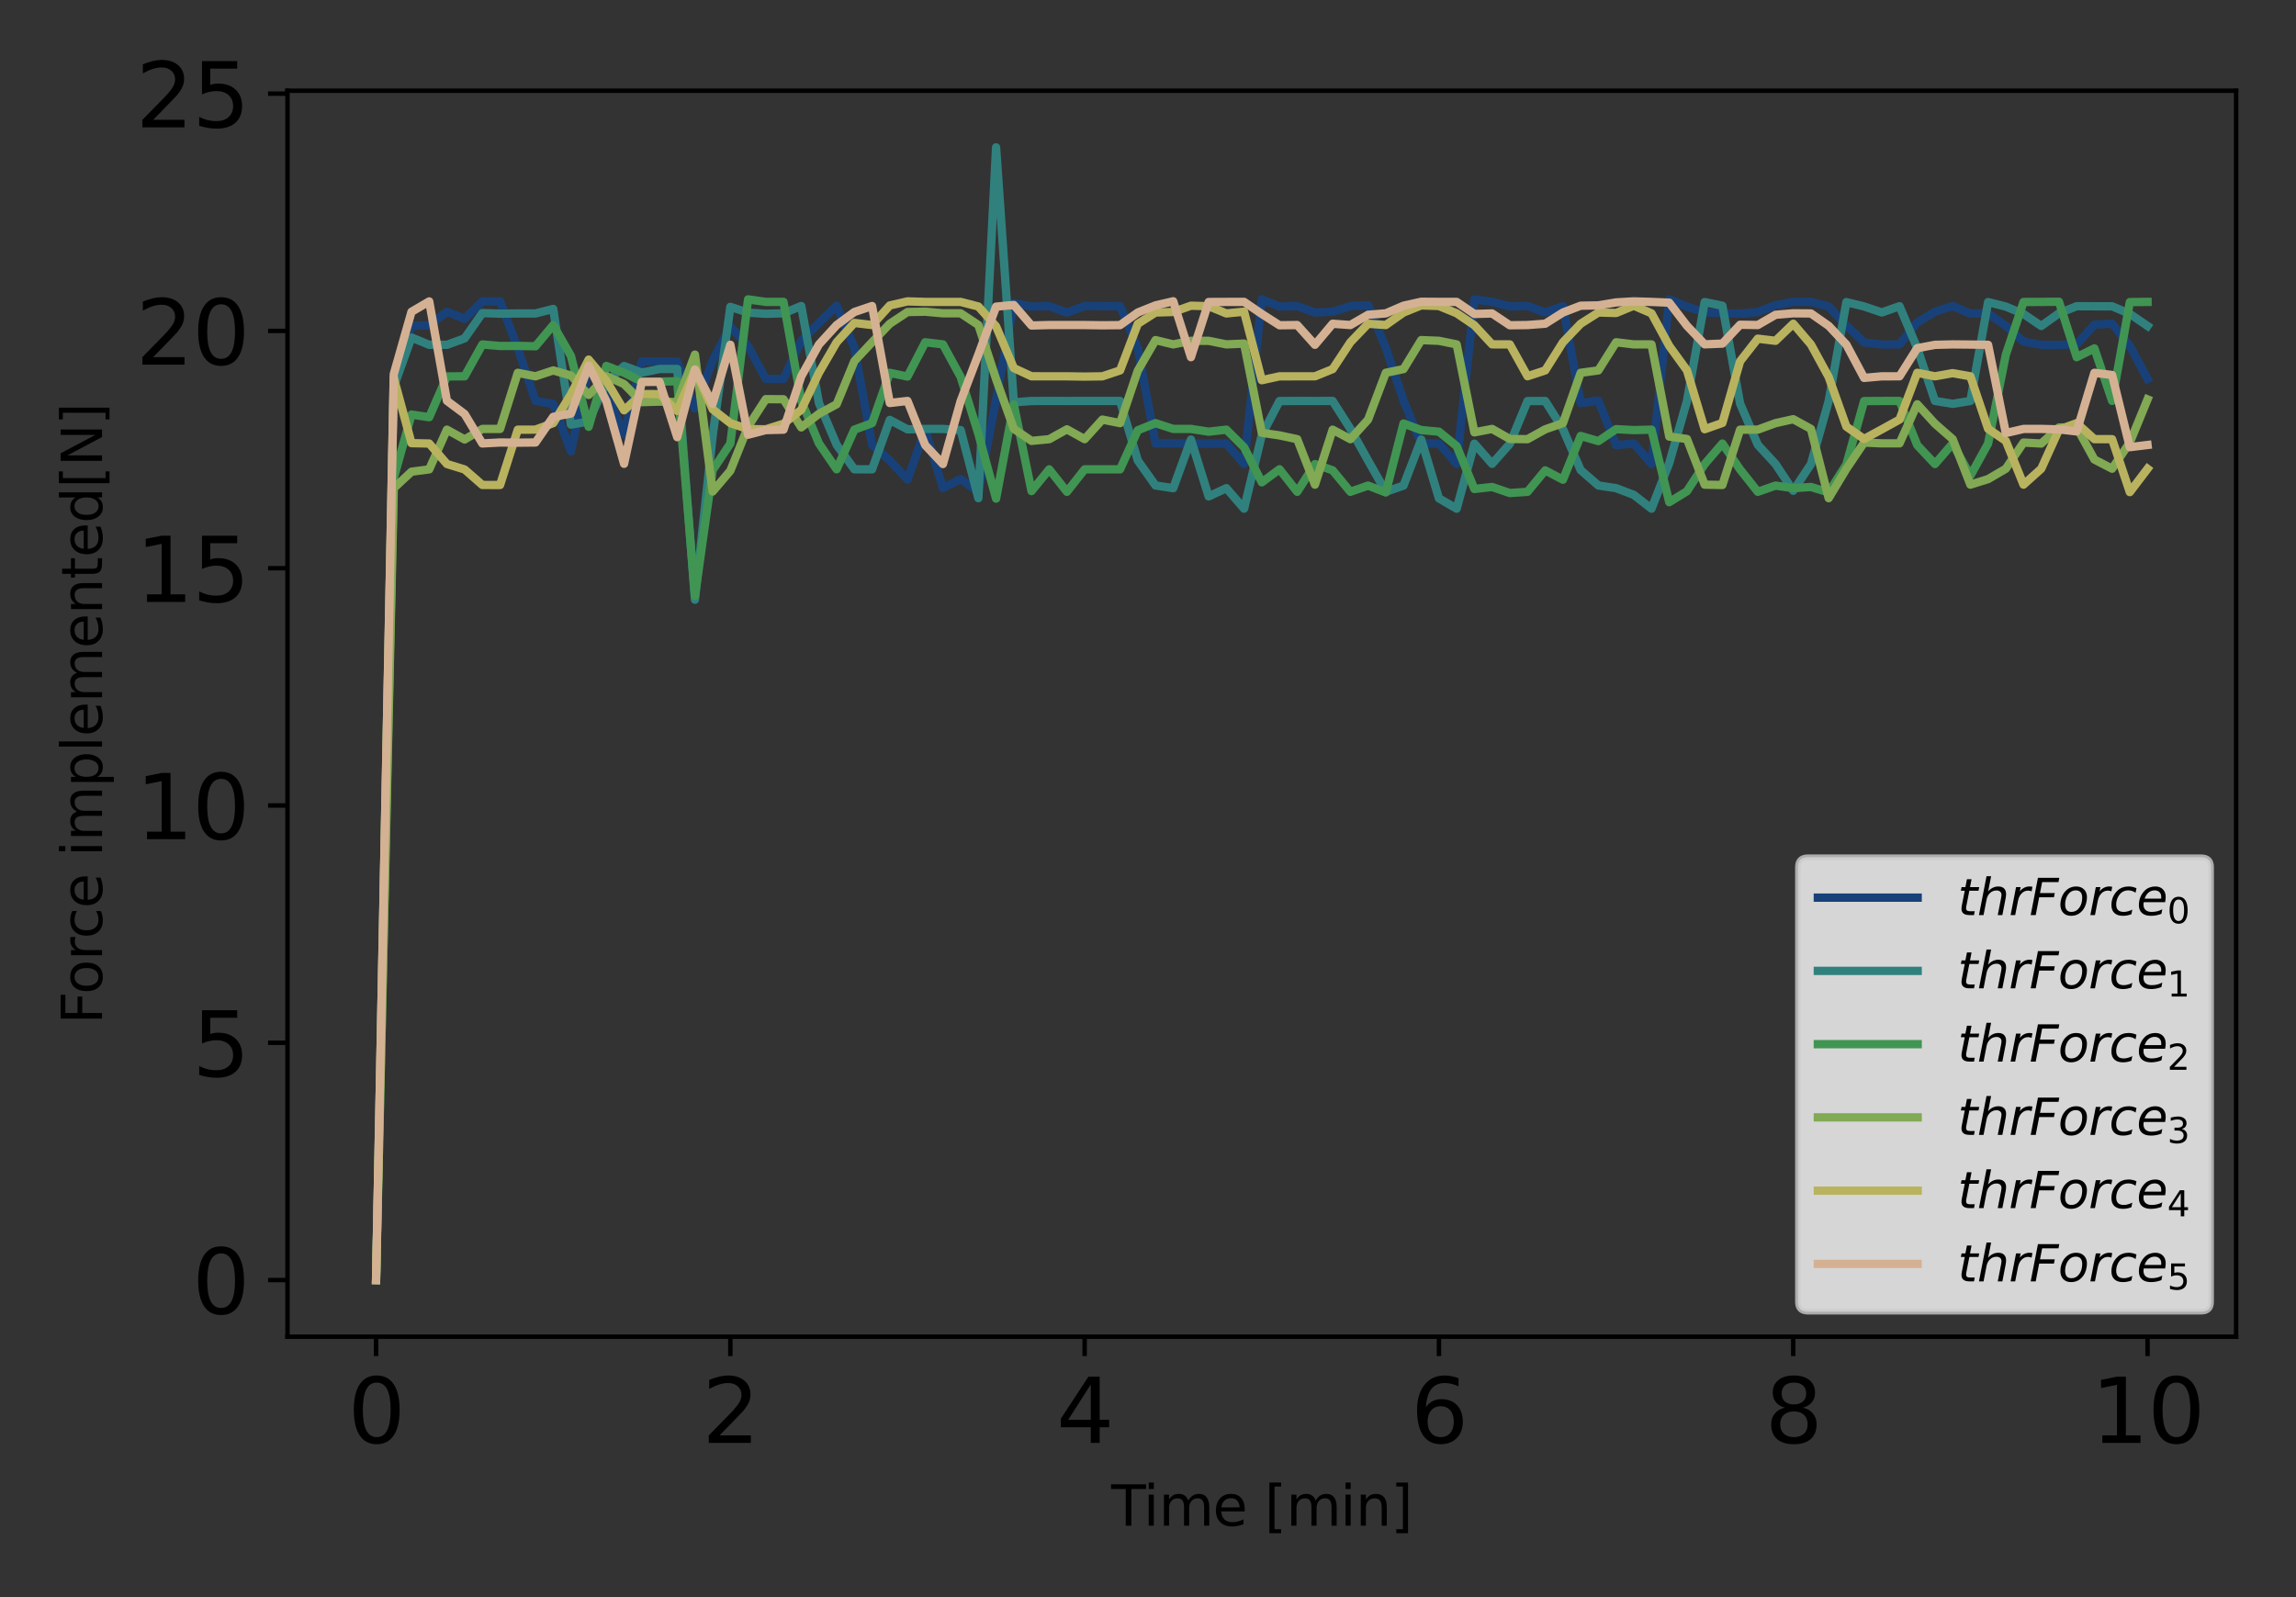 <?xml version="1.0" encoding="utf-8" standalone="no"?>
<!DOCTYPE svg PUBLIC "-//W3C//DTD SVG 1.1//EN"
  "http://www.w3.org/Graphics/SVG/1.1/DTD/svg11.dtd">
<svg xmlns:xlink="http://www.w3.org/1999/xlink" width="414pt" height="288pt" viewBox="0 0 414 288" xmlns="http://www.w3.org/2000/svg" version="1.1">
 <rect x="0" y="0" width="414" height="288" fill="#333333" stroke="none"/>
 <defs>
  <style type="text/css">*{stroke-linejoin: round; stroke-linecap: butt}</style>
 </defs>
 <g id="figure_1">
  <g id="patch_1">
   <path d="M 0 288 
L 414 288 
L 414 0 
L 0 0 
L 0 288 
z
" style="fill: none"/>
  </g>
  <g id="axes_1">
   <g id="patch_2">
    <path d="M 51.838 241.037 
L 403.2 241.037 
L 403.2 16.363 
L 51.838 16.363 
L 51.838 241.037 
z
" style="fill: none"/>
   </g>
   <g id="matplotlib.axis_1">
    <g id="xtick_1">
     <g id="line2d_1">
      <defs>
       <path id="me8e6883316" d="M 0 0 
L 0 3.5 
" style="stroke: #000000; stroke-width: 0.8"/>
      </defs>
      <g>
       <use xlink:href="#me8e6883316" x="67.809" y="241.037" style="stroke: #000000; stroke-width: 0.8"/>
      </g>
     </g>
     <g id="text_1">
      <!-- 0 -->
      <g transform="translate(62.719 260.194) scale(0.16 -0.16)">
       <defs>
        <path id="DejaVuSans-30" d="M 2034 4250 
Q 1547 4250 1301 3770 
Q 1056 3291 1056 2328 
Q 1056 1369 1301 889 
Q 1547 409 2034 409 
Q 2525 409 2770 889 
Q 3016 1369 3016 2328 
Q 3016 3291 2770 3770 
Q 2525 4250 2034 4250 
z
M 2034 4750 
Q 2819 4750 3233 4129 
Q 3647 3509 3647 2328 
Q 3647 1150 3233 529 
Q 2819 -91 2034 -91 
Q 1250 -91 836 529 
Q 422 1150 422 2328 
Q 422 3509 836 4129 
Q 1250 4750 2034 4750 
z
" transform="scale(0.016)"/>
       </defs>
       <use xlink:href="#DejaVuSans-30"/>
      </g>
     </g>
    </g>
    <g id="xtick_2">
     <g id="line2d_2">
      <g>
       <use xlink:href="#me8e6883316" x="131.693" y="241.037" style="stroke: #000000; stroke-width: 0.8"/>
      </g>
     </g>
     <g id="text_2">
      <!-- 2 -->
      <g transform="translate(126.603 260.194) scale(0.16 -0.16)">
       <defs>
        <path id="DejaVuSans-32" d="M 1228 531 
L 3431 531 
L 3431 0 
L 469 0 
L 469 531 
Q 828 903 1448 1529 
Q 2069 2156 2228 2338 
Q 2531 2678 2651 2914 
Q 2772 3150 2772 3378 
Q 2772 3750 2511 3984 
Q 2250 4219 1831 4219 
Q 1534 4219 1204 4116 
Q 875 4013 500 3803 
L 500 4441 
Q 881 4594 1212 4672 
Q 1544 4750 1819 4750 
Q 2544 4750 2975 4387 
Q 3406 4025 3406 3419 
Q 3406 3131 3298 2873 
Q 3191 2616 2906 2266 
Q 2828 2175 2409 1742 
Q 1991 1309 1228 531 
z
" transform="scale(0.016)"/>
       </defs>
       <use xlink:href="#DejaVuSans-32"/>
      </g>
     </g>
    </g>
    <g id="xtick_3">
     <g id="line2d_3">
      <g>
       <use xlink:href="#me8e6883316" x="195.577" y="241.037" style="stroke: #000000; stroke-width: 0.8"/>
      </g>
     </g>
     <g id="text_3">
      <!-- 4 -->
      <g transform="translate(190.487 260.194) scale(0.16 -0.16)">
       <defs>
        <path id="DejaVuSans-34" d="M 2419 4116 
L 825 1625 
L 2419 1625 
L 2419 4116 
z
M 2253 4666 
L 3047 4666 
L 3047 1625 
L 3713 1625 
L 3713 1100 
L 3047 1100 
L 3047 0 
L 2419 0 
L 2419 1100 
L 313 1100 
L 313 1709 
L 2253 4666 
z
" transform="scale(0.016)"/>
       </defs>
       <use xlink:href="#DejaVuSans-34"/>
      </g>
     </g>
    </g>
    <g id="xtick_4">
     <g id="line2d_4">
      <g>
       <use xlink:href="#me8e6883316" x="259.461" y="241.037" style="stroke: #000000; stroke-width: 0.8"/>
      </g>
     </g>
     <g id="text_4">
      <!-- 6 -->
      <g transform="translate(254.371 260.194) scale(0.16 -0.16)">
       <defs>
        <path id="DejaVuSans-36" d="M 2113 2584 
Q 1688 2584 1439 2293 
Q 1191 2003 1191 1497 
Q 1191 994 1439 701 
Q 1688 409 2113 409 
Q 2538 409 2786 701 
Q 3034 994 3034 1497 
Q 3034 2003 2786 2293 
Q 2538 2584 2113 2584 
z
M 3366 4563 
L 3366 3988 
Q 3128 4100 2886 4159 
Q 2644 4219 2406 4219 
Q 1781 4219 1451 3797 
Q 1122 3375 1075 2522 
Q 1259 2794 1537 2939 
Q 1816 3084 2150 3084 
Q 2853 3084 3261 2657 
Q 3669 2231 3669 1497 
Q 3669 778 3244 343 
Q 2819 -91 2113 -91 
Q 1303 -91 875 529 
Q 447 1150 447 2328 
Q 447 3434 972 4092 
Q 1497 4750 2381 4750 
Q 2619 4750 2861 4703 
Q 3103 4656 3366 4563 
z
" transform="scale(0.016)"/>
       </defs>
       <use xlink:href="#DejaVuSans-36"/>
      </g>
     </g>
    </g>
    <g id="xtick_5">
     <g id="line2d_5">
      <g>
       <use xlink:href="#me8e6883316" x="323.345" y="241.037" style="stroke: #000000; stroke-width: 0.8"/>
      </g>
     </g>
     <g id="text_5">
      <!-- 8 -->
      <g transform="translate(318.255 260.194) scale(0.16 -0.16)">
       <defs>
        <path id="DejaVuSans-38" d="M 2034 2216 
Q 1584 2216 1326 1975 
Q 1069 1734 1069 1313 
Q 1069 891 1326 650 
Q 1584 409 2034 409 
Q 2484 409 2743 651 
Q 3003 894 3003 1313 
Q 3003 1734 2745 1975 
Q 2488 2216 2034 2216 
z
M 1403 2484 
Q 997 2584 770 2862 
Q 544 3141 544 3541 
Q 544 4100 942 4425 
Q 1341 4750 2034 4750 
Q 2731 4750 3128 4425 
Q 3525 4100 3525 3541 
Q 3525 3141 3298 2862 
Q 3072 2584 2669 2484 
Q 3125 2378 3379 2068 
Q 3634 1759 3634 1313 
Q 3634 634 3220 271 
Q 2806 -91 2034 -91 
Q 1263 -91 848 271 
Q 434 634 434 1313 
Q 434 1759 690 2068 
Q 947 2378 1403 2484 
z
M 1172 3481 
Q 1172 3119 1398 2916 
Q 1625 2713 2034 2713 
Q 2441 2713 2670 2916 
Q 2900 3119 2900 3481 
Q 2900 3844 2670 4047 
Q 2441 4250 2034 4250 
Q 1625 4250 1398 4047 
Q 1172 3844 1172 3481 
z
" transform="scale(0.016)"/>
       </defs>
       <use xlink:href="#DejaVuSans-38"/>
      </g>
     </g>
    </g>
    <g id="xtick_6">
     <g id="line2d_6">
      <g>
       <use xlink:href="#me8e6883316" x="387.229" y="241.037" style="stroke: #000000; stroke-width: 0.8"/>
      </g>
     </g>
     <g id="text_6">
      <!-- 10 -->
      <g transform="translate(377.049 260.194) scale(0.16 -0.16)">
       <defs>
        <path id="DejaVuSans-31" d="M 794 531 
L 1825 531 
L 1825 4091 
L 703 3866 
L 703 4441 
L 1819 4666 
L 2450 4666 
L 2450 531 
L 3481 531 
L 3481 0 
L 794 0 
L 794 531 
z
" transform="scale(0.016)"/>
       </defs>
       <use xlink:href="#DejaVuSans-31"/>
       <use xlink:href="#DejaVuSans-30" x="63.623"/>
      </g>
     </g>
    </g>
    <g id="text_7">
     <!-- Time [min] -->
     <g transform="translate(200.367 275.12) scale(0.1 -0.1)">
      <defs>
       <path id="DejaVuSans-54" d="M -19 4666 
L 3928 4666 
L 3928 4134 
L 2272 4134 
L 2272 0 
L 1638 0 
L 1638 4134 
L -19 4134 
L -19 4666 
z
" transform="scale(0.016)"/>
       <path id="DejaVuSans-69" d="M 603 3500 
L 1178 3500 
L 1178 0 
L 603 0 
L 603 3500 
z
M 603 4863 
L 1178 4863 
L 1178 4134 
L 603 4134 
L 603 4863 
z
" transform="scale(0.016)"/>
       <path id="DejaVuSans-6d" d="M 3328 2828 
Q 3544 3216 3844 3400 
Q 4144 3584 4550 3584 
Q 5097 3584 5394 3201 
Q 5691 2819 5691 2113 
L 5691 0 
L 5113 0 
L 5113 2094 
Q 5113 2597 4934 2840 
Q 4756 3084 4391 3084 
Q 3944 3084 3684 2787 
Q 3425 2491 3425 1978 
L 3425 0 
L 2847 0 
L 2847 2094 
Q 2847 2600 2669 2842 
Q 2491 3084 2119 3084 
Q 1678 3084 1418 2786 
Q 1159 2488 1159 1978 
L 1159 0 
L 581 0 
L 581 3500 
L 1159 3500 
L 1159 2956 
Q 1356 3278 1631 3431 
Q 1906 3584 2284 3584 
Q 2666 3584 2933 3390 
Q 3200 3197 3328 2828 
z
" transform="scale(0.016)"/>
       <path id="DejaVuSans-65" d="M 3597 1894 
L 3597 1613 
L 953 1613 
Q 991 1019 1311 708 
Q 1631 397 2203 397 
Q 2534 397 2845 478 
Q 3156 559 3463 722 
L 3463 178 
Q 3153 47 2828 -22 
Q 2503 -91 2169 -91 
Q 1331 -91 842 396 
Q 353 884 353 1716 
Q 353 2575 817 3079 
Q 1281 3584 2069 3584 
Q 2775 3584 3186 3129 
Q 3597 2675 3597 1894 
z
M 3022 2063 
Q 3016 2534 2758 2815 
Q 2500 3097 2075 3097 
Q 1594 3097 1305 2825 
Q 1016 2553 972 2059 
L 3022 2063 
z
" transform="scale(0.016)"/>
       <path id="DejaVuSans-20" transform="scale(0.016)"/>
       <path id="DejaVuSans-5b" d="M 550 4863 
L 1875 4863 
L 1875 4416 
L 1125 4416 
L 1125 -397 
L 1875 -397 
L 1875 -844 
L 550 -844 
L 550 4863 
z
" transform="scale(0.016)"/>
       <path id="DejaVuSans-6e" d="M 3513 2113 
L 3513 0 
L 2938 0 
L 2938 2094 
Q 2938 2591 2744 2837 
Q 2550 3084 2163 3084 
Q 1697 3084 1428 2787 
Q 1159 2491 1159 1978 
L 1159 0 
L 581 0 
L 581 3500 
L 1159 3500 
L 1159 2956 
Q 1366 3272 1645 3428 
Q 1925 3584 2291 3584 
Q 2894 3584 3203 3211 
Q 3513 2838 3513 2113 
z
" transform="scale(0.016)"/>
       <path id="DejaVuSans-5d" d="M 1947 4863 
L 1947 -844 
L 622 -844 
L 622 -397 
L 1369 -397 
L 1369 4416 
L 622 4416 
L 622 4863 
L 1947 4863 
z
" transform="scale(0.016)"/>
      </defs>
      <use xlink:href="#DejaVuSans-54"/>
      <use xlink:href="#DejaVuSans-69" x="57.959"/>
      <use xlink:href="#DejaVuSans-6d" x="85.742"/>
      <use xlink:href="#DejaVuSans-65" x="183.154"/>
      <use xlink:href="#DejaVuSans-20" x="244.678"/>
      <use xlink:href="#DejaVuSans-5b" x="276.465"/>
      <use xlink:href="#DejaVuSans-6d" x="315.479"/>
      <use xlink:href="#DejaVuSans-69" x="412.891"/>
      <use xlink:href="#DejaVuSans-6e" x="440.674"/>
      <use xlink:href="#DejaVuSans-5d" x="504.053"/>
     </g>
    </g>
   </g>
   <g id="matplotlib.axis_2">
    <g id="ytick_1">
     <g id="line2d_7">
      <defs>
       <path id="me44d7fcf98" d="M 0 0 
L -3.5 0 
" style="stroke: #000000; stroke-width: 0.8"/>
      </defs>
      <g>
       <use xlink:href="#me44d7fcf98" x="51.838" y="230.824" style="stroke: #000000; stroke-width: 0.8"/>
      </g>
     </g>
     <g id="text_8">
      <!-- 0 -->
      <g transform="translate(34.658 236.903) scale(0.16 -0.16)">
       <use xlink:href="#DejaVuSans-30"/>
      </g>
     </g>
    </g>
    <g id="ytick_2">
     <g id="line2d_8">
      <g>
       <use xlink:href="#me44d7fcf98" x="51.838" y="188.037" style="stroke: #000000; stroke-width: 0.8"/>
      </g>
     </g>
     <g id="text_9">
      <!-- 5 -->
      <g transform="translate(34.658 194.115) scale(0.16 -0.16)">
       <defs>
        <path id="DejaVuSans-35" d="M 691 4666 
L 3169 4666 
L 3169 4134 
L 1269 4134 
L 1269 2991 
Q 1406 3038 1543 3061 
Q 1681 3084 1819 3084 
Q 2600 3084 3056 2656 
Q 3513 2228 3513 1497 
Q 3513 744 3044 326 
Q 2575 -91 1722 -91 
Q 1428 -91 1123 -41 
Q 819 9 494 109 
L 494 744 
Q 775 591 1075 516 
Q 1375 441 1709 441 
Q 2250 441 2565 725 
Q 2881 1009 2881 1497 
Q 2881 1984 2565 2268 
Q 2250 2553 1709 2553 
Q 1456 2553 1204 2497 
Q 953 2441 691 2322 
L 691 4666 
z
" transform="scale(0.016)"/>
       </defs>
       <use xlink:href="#DejaVuSans-35"/>
      </g>
     </g>
    </g>
    <g id="ytick_3">
     <g id="line2d_9">
      <g>
       <use xlink:href="#me44d7fcf98" x="51.838" y="145.249" style="stroke: #000000; stroke-width: 0.8"/>
      </g>
     </g>
     <g id="text_10">
      <!-- 10 -->
      <g transform="translate(24.478 151.328) scale(0.16 -0.16)">
       <use xlink:href="#DejaVuSans-31"/>
       <use xlink:href="#DejaVuSans-30" x="63.623"/>
      </g>
     </g>
    </g>
    <g id="ytick_4">
     <g id="line2d_10">
      <g>
       <use xlink:href="#me44d7fcf98" x="51.838" y="102.461" style="stroke: #000000; stroke-width: 0.8"/>
      </g>
     </g>
     <g id="text_11">
      <!-- 15 -->
      <g transform="translate(24.478 108.54) scale(0.16 -0.16)">
       <use xlink:href="#DejaVuSans-31"/>
       <use xlink:href="#DejaVuSans-35" x="63.623"/>
      </g>
     </g>
    </g>
    <g id="ytick_5">
     <g id="line2d_11">
      <g>
       <use xlink:href="#me44d7fcf98" x="51.838" y="59.673" style="stroke: #000000; stroke-width: 0.8"/>
      </g>
     </g>
     <g id="text_12">
      <!-- 20 -->
      <g transform="translate(24.478 65.752) scale(0.16 -0.16)">
       <use xlink:href="#DejaVuSans-32"/>
       <use xlink:href="#DejaVuSans-30" x="63.623"/>
      </g>
     </g>
    </g>
    <g id="ytick_6">
     <g id="line2d_12">
      <g>
       <use xlink:href="#me44d7fcf98" x="51.838" y="16.886" style="stroke: #000000; stroke-width: 0.8"/>
      </g>
     </g>
     <g id="text_13">
      <!-- 25 -->
      <g transform="translate(24.478 22.964) scale(0.16 -0.16)">
       <use xlink:href="#DejaVuSans-32"/>
       <use xlink:href="#DejaVuSans-35" x="63.623"/>
      </g>
     </g>
    </g>
    <g id="text_14">
     <!-- Force implemented[N] -->
     <g transform="translate(18.398 184.68) rotate(-90) scale(0.1 -0.1)">
      <defs>
       <path id="DejaVuSans-46" d="M 628 4666 
L 3309 4666 
L 3309 4134 
L 1259 4134 
L 1259 2759 
L 3109 2759 
L 3109 2228 
L 1259 2228 
L 1259 0 
L 628 0 
L 628 4666 
z
" transform="scale(0.016)"/>
       <path id="DejaVuSans-6f" d="M 1959 3097 
Q 1497 3097 1228 2736 
Q 959 2375 959 1747 
Q 959 1119 1226 758 
Q 1494 397 1959 397 
Q 2419 397 2687 759 
Q 2956 1122 2956 1747 
Q 2956 2369 2687 2733 
Q 2419 3097 1959 3097 
z
M 1959 3584 
Q 2709 3584 3137 3096 
Q 3566 2609 3566 1747 
Q 3566 888 3137 398 
Q 2709 -91 1959 -91 
Q 1206 -91 779 398 
Q 353 888 353 1747 
Q 353 2609 779 3096 
Q 1206 3584 1959 3584 
z
" transform="scale(0.016)"/>
       <path id="DejaVuSans-72" d="M 2631 2963 
Q 2534 3019 2420 3045 
Q 2306 3072 2169 3072 
Q 1681 3072 1420 2755 
Q 1159 2438 1159 1844 
L 1159 0 
L 581 0 
L 581 3500 
L 1159 3500 
L 1159 2956 
Q 1341 3275 1631 3429 
Q 1922 3584 2338 3584 
Q 2397 3584 2469 3576 
Q 2541 3569 2628 3553 
L 2631 2963 
z
" transform="scale(0.016)"/>
       <path id="DejaVuSans-63" d="M 3122 3366 
L 3122 2828 
Q 2878 2963 2633 3030 
Q 2388 3097 2138 3097 
Q 1578 3097 1268 2742 
Q 959 2388 959 1747 
Q 959 1106 1268 751 
Q 1578 397 2138 397 
Q 2388 397 2633 464 
Q 2878 531 3122 666 
L 3122 134 
Q 2881 22 2623 -34 
Q 2366 -91 2075 -91 
Q 1284 -91 818 406 
Q 353 903 353 1747 
Q 353 2603 823 3093 
Q 1294 3584 2113 3584 
Q 2378 3584 2631 3529 
Q 2884 3475 3122 3366 
z
" transform="scale(0.016)"/>
       <path id="DejaVuSans-70" d="M 1159 525 
L 1159 -1331 
L 581 -1331 
L 581 3500 
L 1159 3500 
L 1159 2969 
Q 1341 3281 1617 3432 
Q 1894 3584 2278 3584 
Q 2916 3584 3314 3078 
Q 3713 2572 3713 1747 
Q 3713 922 3314 415 
Q 2916 -91 2278 -91 
Q 1894 -91 1617 61 
Q 1341 213 1159 525 
z
M 3116 1747 
Q 3116 2381 2855 2742 
Q 2594 3103 2138 3103 
Q 1681 3103 1420 2742 
Q 1159 2381 1159 1747 
Q 1159 1113 1420 752 
Q 1681 391 2138 391 
Q 2594 391 2855 752 
Q 3116 1113 3116 1747 
z
" transform="scale(0.016)"/>
       <path id="DejaVuSans-6c" d="M 603 4863 
L 1178 4863 
L 1178 0 
L 603 0 
L 603 4863 
z
" transform="scale(0.016)"/>
       <path id="DejaVuSans-74" d="M 1172 4494 
L 1172 3500 
L 2356 3500 
L 2356 3053 
L 1172 3053 
L 1172 1153 
Q 1172 725 1289 603 
Q 1406 481 1766 481 
L 2356 481 
L 2356 0 
L 1766 0 
Q 1100 0 847 248 
Q 594 497 594 1153 
L 594 3053 
L 172 3053 
L 172 3500 
L 594 3500 
L 594 4494 
L 1172 4494 
z
" transform="scale(0.016)"/>
       <path id="DejaVuSans-64" d="M 2906 2969 
L 2906 4863 
L 3481 4863 
L 3481 0 
L 2906 0 
L 2906 525 
Q 2725 213 2448 61 
Q 2172 -91 1784 -91 
Q 1150 -91 751 415 
Q 353 922 353 1747 
Q 353 2572 751 3078 
Q 1150 3584 1784 3584 
Q 2172 3584 2448 3432 
Q 2725 3281 2906 2969 
z
M 947 1747 
Q 947 1113 1208 752 
Q 1469 391 1925 391 
Q 2381 391 2643 752 
Q 2906 1113 2906 1747 
Q 2906 2381 2643 2742 
Q 2381 3103 1925 3103 
Q 1469 3103 1208 2742 
Q 947 2381 947 1747 
z
" transform="scale(0.016)"/>
       <path id="DejaVuSans-4e" d="M 628 4666 
L 1478 4666 
L 3547 763 
L 3547 4666 
L 4159 4666 
L 4159 0 
L 3309 0 
L 1241 3903 
L 1241 0 
L 628 0 
L 628 4666 
z
" transform="scale(0.016)"/>
      </defs>
      <use xlink:href="#DejaVuSans-46"/>
      <use xlink:href="#DejaVuSans-6f" x="53.895"/>
      <use xlink:href="#DejaVuSans-72" x="115.076"/>
      <use xlink:href="#DejaVuSans-63" x="153.939"/>
      <use xlink:href="#DejaVuSans-65" x="208.92"/>
      <use xlink:href="#DejaVuSans-20" x="270.443"/>
      <use xlink:href="#DejaVuSans-69" x="302.23"/>
      <use xlink:href="#DejaVuSans-6d" x="330.014"/>
      <use xlink:href="#DejaVuSans-70" x="427.426"/>
      <use xlink:href="#DejaVuSans-6c" x="490.902"/>
      <use xlink:href="#DejaVuSans-65" x="518.686"/>
      <use xlink:href="#DejaVuSans-6d" x="580.209"/>
      <use xlink:href="#DejaVuSans-65" x="677.621"/>
      <use xlink:href="#DejaVuSans-6e" x="739.145"/>
      <use xlink:href="#DejaVuSans-74" x="802.523"/>
      <use xlink:href="#DejaVuSans-65" x="841.732"/>
      <use xlink:href="#DejaVuSans-64" x="903.256"/>
      <use xlink:href="#DejaVuSans-5b" x="966.732"/>
      <use xlink:href="#DejaVuSans-4e" x="1005.746"/>
      <use xlink:href="#DejaVuSans-5d" x="1080.551"/>
     </g>
    </g>
   </g>
   <g id="line2d_13">
    <path d="M 67.809 230.824 
L 71.003 69.437 
L 74.198 58.725 
L 77.392 58.66 
L 80.586 56.211 
L 83.78 57.483 
L 86.974 54.353 
L 90.169 54.345 
L 93.363 62.799 
L 96.557 72.291 
L 99.751 72.828 
L 102.945 81.39 
L 106.14 66.515 
L 109.334 70.807 
L 112.528 78.329 
L 115.722 65.158 
L 118.916 65.188 
L 122.111 65.188 
L 125.305 73.665 
L 128.499 65.031 
L 131.693 58.874 
L 134.887 62.431 
L 138.081 68.318 
L 141.276 68.333 
L 144.47 61.474 
L 147.664 58.229 
L 150.858 55.13 
L 154.052 62.714 
L 157.247 80.201 
L 160.441 83.057 
L 163.635 86.477 
L 166.829 77.48 
L 170.023 88.016 
L 173.218 86.397 
L 176.412 88.687 
L 179.606 72.032 
L 182.8 54.631 
L 185.994 55.285 
L 189.189 55.212 
L 192.383 56.361 
L 195.577 55.182 
L 198.771 55.229 
L 201.965 55.211 
L 205.16 62.782 
L 208.354 79.948 
L 211.548 79.946 
L 214.742 79.978 
L 217.936 79.978 
L 221.131 79.978 
L 224.325 83.675 
L 227.519 53.987 
L 230.713 55.283 
L 233.907 55.212 
L 237.102 56.344 
L 240.296 56.205 
L 243.49 55.214 
L 246.684 55.036 
L 249.878 62.694 
L 253.073 72.238 
L 256.267 79.959 
L 259.461 79.978 
L 262.655 83.672 
L 265.849 53.987 
L 269.044 54.431 
L 272.238 55.263 
L 275.432 55.179 
L 278.626 56.344 
L 281.82 55.214 
L 285.015 72.67 
L 288.209 72.25 
L 291.403 80.264 
L 294.597 79.979 
L 297.791 83.672 
L 300.986 53.987 
L 304.18 55.283 
L 307.374 56.312 
L 310.568 56.495 
L 313.762 56.55 
L 316.957 56.259 
L 320.151 55.038 
L 323.345 54.434 
L 326.539 54.433 
L 329.733 55.274 
L 332.928 58.697 
L 336.122 61.738 
L 339.316 62.131 
L 342.51 62.103 
L 345.704 58.143 
L 348.899 56.21 
L 352.093 55.182 
L 355.287 56.549 
L 358.481 56.513 
L 361.675 58.771 
L 364.87 61.604 
L 368.064 62.179 
L 371.258 62.181 
L 374.452 62.103 
L 377.646 58.534 
L 380.841 58.367 
L 384.035 62.364 
L 387.229 68.318 
" clip-path="url(#pb577a9c914)" style="fill: none; stroke: #184179; stroke-width: 1.5; stroke-linecap: square"/>
   </g>
   <g id="line2d_14">
    <path d="M 67.809 230.824 
L 71.003 69.731 
L 74.198 60.863 
L 77.392 62.177 
L 80.586 62.181 
L 83.78 61.008 
L 86.974 56.454 
L 90.169 56.562 
L 93.363 56.524 
L 96.557 56.524 
L 99.751 55.709 
L 102.945 76.565 
L 106.14 76.024 
L 109.334 68.973 
L 112.528 65.999 
L 115.722 67.197 
L 118.916 66.537 
L 122.111 66.535 
L 125.305 108.141 
L 128.499 78.607 
L 131.693 55.334 
L 134.887 56.378 
L 138.081 56.584 
L 141.276 56.496 
L 144.47 55.182 
L 147.664 72.67 
L 150.858 80.213 
L 154.052 84.623 
L 157.247 84.634 
L 160.441 75.72 
L 163.635 77.422 
L 166.829 77.347 
L 170.023 77.347 
L 173.218 77.556 
L 176.412 89.833 
L 179.606 26.575 
L 182.8 72.555 
L 185.994 72.309 
L 189.189 72.302 
L 192.383 72.308 
L 195.577 72.302 
L 198.771 72.302 
L 201.965 72.302 
L 205.16 83.037 
L 208.354 87.54 
L 211.548 88.028 
L 214.742 79.261 
L 217.936 89.516 
L 221.131 88.033 
L 224.325 91.724 
L 227.519 78.433 
L 230.713 72.316 
L 233.907 72.302 
L 237.102 72.308 
L 240.296 72.302 
L 243.49 77.324 
L 246.684 83.049 
L 249.878 88.679 
L 253.073 87.565 
L 256.267 79.26 
L 259.461 89.871 
L 262.655 91.728 
L 265.849 80.004 
L 269.044 83.64 
L 272.238 80.035 
L 275.432 72.321 
L 278.626 72.308 
L 281.82 77.377 
L 285.015 84.769 
L 288.209 87.544 
L 291.403 88.028 
L 294.597 89.236 
L 297.791 91.727 
L 300.986 83.508 
L 304.18 72.328 
L 307.374 54.47 
L 310.568 55.13 
L 313.762 72.776 
L 316.957 80.213 
L 320.151 83.673 
L 323.345 88.503 
L 326.539 83.686 
L 329.733 72.329 
L 332.928 54.477 
L 336.122 55.263 
L 339.316 56.344 
L 342.51 55.214 
L 345.704 62.782 
L 348.899 72.291 
L 352.093 72.819 
L 355.287 72.303 
L 358.481 54.47 
L 361.675 55.284 
L 364.87 56.616 
L 368.064 58.782 
L 371.258 56.501 
L 374.452 55.215 
L 377.646 55.229 
L 380.841 55.229 
L 384.035 56.598 
L 387.229 58.782 
" clip-path="url(#pb577a9c914)" style="fill: none; stroke: #30817e; stroke-width: 1.5; stroke-linecap: square"/>
   </g>
   <g id="line2d_15">
    <path d="M 67.809 230.824 
L 71.003 86.201 
L 74.198 74.756 
L 77.392 75.232 
L 80.586 67.876 
L 83.78 67.858 
L 86.974 62.117 
L 90.169 62.391 
L 93.363 62.374 
L 96.557 62.439 
L 99.751 58.622 
L 102.945 64.176 
L 106.14 76.965 
L 109.334 65.988 
L 112.528 67.229 
L 115.722 68.806 
L 118.916 68.81 
L 122.111 68.757 
L 125.305 107.472 
L 128.499 84.782 
L 131.693 79.985 
L 134.887 53.982 
L 138.081 54.442 
L 141.276 54.433 
L 144.47 72.271 
L 147.664 79.959 
L 150.858 84.622 
L 154.052 77.476 
L 157.247 76.303 
L 160.441 67.226 
L 163.635 67.905 
L 166.829 61.721 
L 170.023 62.102 
L 173.218 67.971 
L 176.412 78.235 
L 179.606 89.914 
L 182.8 72.92 
L 185.994 88.554 
L 189.189 84.636 
L 192.383 88.683 
L 195.577 84.636 
L 198.771 84.634 
L 201.965 84.634 
L 205.16 77.588 
L 208.354 76.304 
L 211.548 77.344 
L 214.742 77.347 
L 217.936 77.841 
L 221.131 77.478 
L 224.325 80.66 
L 227.519 86.979 
L 230.713 84.62 
L 233.907 88.683 
L 237.102 83.686 
L 240.296 84.811 
L 243.49 88.683 
L 246.684 87.565 
L 249.878 88.803 
L 253.073 76.375 
L 256.267 77.554 
L 259.461 77.842 
L 262.655 80.445 
L 265.849 88.172 
L 269.044 87.814 
L 272.238 88.906 
L 275.432 88.686 
L 278.626 84.821 
L 281.82 86.501 
L 285.015 78.613 
L 288.209 79.54 
L 291.403 77.386 
L 294.597 77.557 
L 297.791 77.478 
L 300.986 90.555 
L 304.18 88.585 
L 307.374 83.688 
L 310.568 79.982 
L 313.762 84.654 
L 316.957 88.683 
L 320.151 87.565 
L 323.345 88.028 
L 326.539 87.814 
L 329.733 88.794 
L 332.928 83.742 
L 336.122 72.325 
L 339.316 72.306 
L 342.51 72.302 
L 345.704 80.271 
L 348.899 83.673 
L 352.093 79.982 
L 355.287 85.779 
L 358.481 79.987 
L 361.675 63.96 
L 364.87 54.456 
L 368.064 54.439 
L 371.258 54.413 
L 374.452 64.407 
L 377.646 62.824 
L 380.841 72.291 
L 384.035 54.47 
L 387.229 54.439 
" clip-path="url(#pb577a9c914)" style="fill: none; stroke: #419552; stroke-width: 1.5; stroke-linecap: square"/>
   </g>
   <g id="line2d_16">
    <path d="M 67.809 230.824 
L 71.003 88.032 
L 74.198 85.061 
L 77.392 84.635 
L 80.586 77.476 
L 83.78 79.248 
L 86.974 77.351 
L 90.169 77.347 
L 93.363 67.228 
L 96.557 67.857 
L 99.751 66.796 
L 102.945 67.715 
L 106.14 71.215 
L 109.334 67.836 
L 112.528 69.256 
L 115.722 72.514 
L 118.916 72.42 
L 122.111 72.507 
L 125.305 63.942 
L 128.499 88.634 
L 131.693 84.886 
L 134.887 76.917 
L 138.081 71.976 
L 141.276 71.996 
L 144.47 77.07 
L 147.664 74.621 
L 150.858 72.895 
L 154.052 65.12 
L 157.247 61.714 
L 160.441 58.38 
L 163.635 56.267 
L 166.829 56.205 
L 170.023 56.495 
L 173.218 56.495 
L 176.412 58.607 
L 179.606 68.359 
L 182.8 77.324 
L 185.994 79.503 
L 189.189 79.196 
L 192.383 77.419 
L 195.577 79.191 
L 198.771 75.663 
L 201.965 76.299 
L 205.16 66.835 
L 208.354 61.327 
L 211.548 62.101 
L 214.742 61.459 
L 217.936 61.457 
L 221.131 62.102 
L 224.325 61.959 
L 227.519 78.041 
L 230.713 78.514 
L 233.907 79.194 
L 237.102 87.394 
L 240.296 77.483 
L 243.49 79.191 
L 246.684 75.663 
L 249.878 67.224 
L 253.073 66.557 
L 256.267 61.326 
L 259.461 61.457 
L 262.655 62.102 
L 265.849 77.962 
L 269.044 77.348 
L 272.238 79.157 
L 275.432 79.195 
L 278.626 77.419 
L 281.82 76.303 
L 285.015 67.226 
L 288.209 66.794 
L 291.403 61.718 
L 294.597 62.102 
L 297.791 62.103 
L 300.986 78.725 
L 304.18 79.16 
L 307.374 87.394 
L 310.568 87.457 
L 313.762 77.483 
L 316.957 77.471 
L 320.151 76.303 
L 323.345 75.592 
L 326.539 77.342 
L 329.733 89.833 
L 332.928 84.534 
L 336.122 79.804 
L 339.316 79.946 
L 342.51 79.946 
L 345.704 72.896 
L 348.899 76.397 
L 352.093 79.189 
L 355.287 87.394 
L 358.481 86.395 
L 361.675 84.526 
L 364.87 79.804 
L 368.064 79.978 
L 371.258 77.09 
L 374.452 77.051 
L 377.646 82.863 
L 380.841 84.517 
L 384.035 79.804 
L 387.229 72.017 
" clip-path="url(#pb577a9c914)" style="fill: none; stroke: #82a954; stroke-width: 1.5; stroke-linecap: square"/>
   </g>
   <g id="line2d_17">
    <path d="M 67.809 230.824 
L 71.003 68.16 
L 74.198 79.91 
L 77.392 79.978 
L 80.586 83.672 
L 83.78 84.656 
L 86.974 87.451 
L 90.169 87.458 
L 93.363 77.483 
L 96.557 77.471 
L 99.751 76.303 
L 102.945 71.113 
L 106.14 64.844 
L 109.334 68.674 
L 112.528 73.988 
L 115.722 71.061 
L 118.916 71.072 
L 122.111 74.104 
L 125.305 66.744 
L 128.499 73.803 
L 131.693 76.302 
L 134.887 77.377 
L 138.081 77.414 
L 141.276 76.408 
L 144.47 73.905 
L 147.664 67.22 
L 150.858 61.719 
L 154.052 58.23 
L 157.247 58.612 
L 160.441 55.078 
L 163.635 54.347 
L 166.829 54.443 
L 170.023 54.443 
L 173.218 54.443 
L 176.412 55.27 
L 179.606 58.846 
L 182.8 66.373 
L 185.994 67.855 
L 189.189 67.858 
L 192.383 67.858 
L 195.577 67.906 
L 198.771 67.858 
L 201.965 66.796 
L 205.16 58.392 
L 208.354 56.354 
L 211.548 56.258 
L 214.742 55.126 
L 217.936 55.211 
L 221.131 56.521 
L 224.325 56.206 
L 227.519 68.561 
L 230.713 67.86 
L 233.907 67.858 
L 237.102 67.858 
L 240.296 66.559 
L 243.49 61.718 
L 246.684 58.38 
L 249.878 58.612 
L 253.073 56.355 
L 256.267 55.073 
L 259.461 55.179 
L 262.655 56.492 
L 265.849 58.654 
L 269.044 62.095 
L 272.238 62.103 
L 275.432 67.844 
L 278.626 66.796 
L 281.82 61.718 
L 285.015 58.38 
L 288.209 56.354 
L 291.403 56.442 
L 294.597 55.126 
L 297.791 56.503 
L 300.986 62.377 
L 304.18 66.782 
L 307.374 77.4 
L 310.568 76.269 
L 313.762 65.154 
L 316.957 61.07 
L 320.151 61.456 
L 323.345 58.379 
L 326.539 62.123 
L 329.733 67.971 
L 332.928 76.933 
L 336.122 79.156 
L 339.316 77.419 
L 342.51 75.659 
L 345.704 67.224 
L 348.899 67.857 
L 352.093 67.284 
L 355.287 67.857 
L 358.481 77.323 
L 361.675 79.503 
L 364.87 87.394 
L 368.064 84.528 
L 371.258 77.475 
L 374.452 76.303 
L 377.646 79.188 
L 380.841 79.195 
L 384.035 88.739 
L 387.229 84.532 
" clip-path="url(#pb577a9c914)" style="fill: none; stroke: #b9b35f; stroke-width: 1.5; stroke-linecap: square"/>
   </g>
   <g id="line2d_18">
    <path d="M 67.809 230.824 
L 71.003 67.456 
L 74.198 56.225 
L 77.392 54.351 
L 80.586 72.27 
L 83.78 74.66 
L 86.974 79.965 
L 90.169 79.793 
L 93.363 79.824 
L 96.557 79.792 
L 99.751 75.173 
L 102.945 74.577 
L 106.14 65.964 
L 109.334 72.345 
L 112.528 83.634 
L 115.722 68.874 
L 118.916 68.851 
L 122.111 78.826 
L 125.305 66.629 
L 128.499 72.792 
L 131.693 62.172 
L 134.887 78.393 
L 138.081 77.559 
L 141.276 77.478 
L 144.47 67.882 
L 147.664 62.118 
L 150.858 58.621 
L 154.052 56.264 
L 157.247 55.182 
L 160.441 72.67 
L 163.635 72.303 
L 166.829 80.271 
L 170.023 83.673 
L 173.218 72.325 
L 176.412 63.941 
L 179.606 55.297 
L 182.8 54.99 
L 185.994 58.697 
L 189.189 58.613 
L 192.383 58.613 
L 195.577 58.613 
L 198.771 58.659 
L 201.965 58.63 
L 205.16 56.355 
L 208.354 55.07 
L 211.548 54.327 
L 214.742 64.407 
L 217.936 54.457 
L 221.131 54.443 
L 224.325 54.433 
L 227.519 56.614 
L 230.713 58.655 
L 233.907 58.613 
L 237.102 62.172 
L 240.296 58.381 
L 243.49 58.612 
L 246.684 56.763 
L 249.878 56.507 
L 253.073 55.126 
L 256.267 54.415 
L 259.461 54.436 
L 262.655 54.439 
L 265.849 56.614 
L 269.044 56.524 
L 272.238 58.654 
L 275.432 58.613 
L 278.626 58.372 
L 281.82 56.354 
L 285.015 55.126 
L 288.209 55.067 
L 291.403 54.531 
L 294.597 54.346 
L 297.791 54.443 
L 300.986 54.576 
L 304.18 58.748 
L 307.374 62.095 
L 310.568 61.959 
L 313.762 58.56 
L 316.957 58.613 
L 320.151 56.763 
L 323.345 56.496 
L 326.539 56.524 
L 329.733 58.753 
L 332.928 62.143 
L 336.122 68.144 
L 339.316 67.859 
L 342.51 67.858 
L 345.704 62.783 
L 348.899 62.182 
L 352.093 62.103 
L 355.287 62.132 
L 358.481 62.18 
L 361.675 78.09 
L 364.87 77.348 
L 368.064 77.347 
L 371.258 77.426 
L 374.452 77.794 
L 377.646 67.229 
L 380.841 67.62 
L 384.035 80.635 
L 387.229 80.243 
" clip-path="url(#pb577a9c914)" style="fill: none; stroke: #d5b194; stroke-width: 1.5; stroke-linecap: square"/>
   </g>
   <g id="patch_3">
    <path d="M 51.838 241.037 
L 51.838 16.363 
" style="fill: none; stroke: #000000; stroke-width: 0.8; stroke-linejoin: miter; stroke-linecap: square"/>
   </g>
   <g id="patch_4">
    <path d="M 403.2 241.037 
L 403.2 16.363 
" style="fill: none; stroke: #000000; stroke-width: 0.8; stroke-linejoin: miter; stroke-linecap: square"/>
   </g>
   <g id="patch_5">
    <path d="M 51.838 241.037 
L 403.2 241.037 
" style="fill: none; stroke: #000000; stroke-width: 0.8; stroke-linejoin: miter; stroke-linecap: square"/>
   </g>
   <g id="patch_6">
    <path d="M 51.838 16.363 
L 403.2 16.363 
" style="fill: none; stroke: #000000; stroke-width: 0.8; stroke-linejoin: miter; stroke-linecap: square"/>
   </g>
   <g id="legend_1">
    <g id="patch_7">
     <path d="M 325.98 236.537 
L 396.9 236.537 
Q 398.7 236.537 398.7 234.737 
L 398.7 156.375 
Q 398.7 154.575 396.9 154.575 
L 325.98 154.575 
Q 324.18 154.575 324.18 156.375 
L 324.18 234.737 
Q 324.18 236.537 325.98 236.537 
z
" style="fill: #ffffff; opacity: 0.8; stroke: #cccccc; stroke-linejoin: miter"/>
    </g>
    <g id="line2d_19">
     <path d="M 327.78 161.864 
L 336.78 161.864 
L 345.78 161.864 
" style="fill: none; stroke: #184179; stroke-width: 1.5; stroke-linecap: square"/>
    </g>
    <g id="text_15">
     <!-- $thrForce_{0}$ -->
     <g transform="translate(352.98 165.014) scale(0.09 -0.09)">
      <defs>
       <path id="DejaVuSans-Oblique-74" d="M 2706 3500 
L 2619 3053 
L 1472 3053 
L 1100 1153 
Q 1081 1047 1072 975 
Q 1063 903 1063 863 
Q 1063 663 1183 572 
Q 1303 481 1569 481 
L 2150 481 
L 2053 0 
L 1503 0 
Q 991 0 739 200 
Q 488 400 488 806 
Q 488 878 497 964 
Q 506 1050 525 1153 
L 897 3053 
L 409 3053 
L 500 3500 
L 978 3500 
L 1172 4494 
L 1747 4494 
L 1556 3500 
L 2706 3500 
z
" transform="scale(0.016)"/>
       <path id="DejaVuSans-Oblique-68" d="M 3566 2113 
L 3156 0 
L 2578 0 
L 2988 2091 
Q 3016 2238 3031 2350 
Q 3047 2463 3047 2528 
Q 3047 2791 2881 2937 
Q 2716 3084 2419 3084 
Q 1956 3084 1617 2771 
Q 1278 2459 1178 1941 
L 800 0 
L 225 0 
L 1172 4863 
L 1747 4863 
L 1375 2950 
Q 1594 3244 1934 3414 
Q 2275 3584 2650 3584 
Q 3113 3584 3367 3334 
Q 3622 3084 3622 2631 
Q 3622 2519 3608 2391 
Q 3594 2263 3566 2113 
z
" transform="scale(0.016)"/>
       <path id="DejaVuSans-Oblique-72" d="M 2853 2969 
Q 2766 3016 2653 3041 
Q 2541 3066 2413 3066 
Q 1953 3066 1609 2717 
Q 1266 2369 1153 1784 
L 800 0 
L 225 0 
L 909 3500 
L 1484 3500 
L 1375 2956 
Q 1603 3259 1920 3421 
Q 2238 3584 2597 3584 
Q 2691 3584 2781 3573 
Q 2872 3563 2963 3538 
L 2853 2969 
z
" transform="scale(0.016)"/>
       <path id="DejaVuSans-Oblique-46" d="M 1081 4666 
L 3756 4666 
L 3653 4134 
L 1606 4134 
L 1338 2759 
L 3188 2759 
L 3084 2228 
L 1234 2228 
L 800 0 
L 172 0 
L 1081 4666 
z
" transform="scale(0.016)"/>
       <path id="DejaVuSans-Oblique-6f" d="M 1625 -91 
Q 1009 -91 651 289 
Q 294 669 294 1325 
Q 294 1706 417 2101 
Q 541 2497 738 2766 
Q 1047 3184 1428 3384 
Q 1809 3584 2291 3584 
Q 2888 3584 3255 3212 
Q 3622 2841 3622 2241 
Q 3622 1825 3500 1412 
Q 3378 1000 3181 728 
Q 2875 309 2494 109 
Q 2113 -91 1625 -91 
z
M 891 1344 
Q 891 869 1089 633 
Q 1288 397 1691 397 
Q 2269 397 2648 901 
Q 3028 1406 3028 2181 
Q 3028 2634 2825 2865 
Q 2622 3097 2228 3097 
Q 1903 3097 1650 2945 
Q 1397 2794 1197 2484 
Q 1050 2253 970 1956 
Q 891 1659 891 1344 
z
" transform="scale(0.016)"/>
       <path id="DejaVuSans-Oblique-63" d="M 3431 3366 
L 3316 2797 
Q 3109 2947 2876 3022 
Q 2644 3097 2394 3097 
Q 2119 3097 1870 3000 
Q 1622 2903 1453 2725 
Q 1184 2453 1037 2087 
Q 891 1722 891 1331 
Q 891 859 1127 628 
Q 1363 397 1844 397 
Q 2081 397 2348 469 
Q 2616 541 2906 684 
L 2797 116 
Q 2547 13 2283 -39 
Q 2019 -91 1741 -91 
Q 1044 -91 669 257 
Q 294 606 294 1253 
Q 294 1797 489 2255 
Q 684 2713 1069 3078 
Q 1331 3328 1684 3456 
Q 2038 3584 2456 3584 
Q 2700 3584 2940 3529 
Q 3181 3475 3431 3366 
z
" transform="scale(0.016)"/>
       <path id="DejaVuSans-Oblique-65" d="M 3078 2063 
Q 3088 2113 3092 2166 
Q 3097 2219 3097 2272 
Q 3097 2653 2873 2875 
Q 2650 3097 2266 3097 
Q 1838 3097 1509 2826 
Q 1181 2556 1013 2059 
L 3078 2063 
z
M 3578 1613 
L 903 1613 
Q 884 1494 878 1425 
Q 872 1356 872 1306 
Q 872 872 1139 634 
Q 1406 397 1894 397 
Q 2269 397 2603 481 
Q 2938 566 3225 728 
L 3116 159 
Q 2806 34 2476 -28 
Q 2147 -91 1806 -91 
Q 1078 -91 686 257 
Q 294 606 294 1247 
Q 294 1794 489 2264 
Q 684 2734 1063 3103 
Q 1306 3334 1642 3459 
Q 1978 3584 2356 3584 
Q 2950 3584 3301 3228 
Q 3653 2872 3653 2272 
Q 3653 2128 3634 1964 
Q 3616 1800 3578 1613 
z
" transform="scale(0.016)"/>
      </defs>
      <use xlink:href="#DejaVuSans-Oblique-74" transform="translate(0 0.016)"/>
      <use xlink:href="#DejaVuSans-Oblique-68" transform="translate(39.209 0.016)"/>
      <use xlink:href="#DejaVuSans-Oblique-72" transform="translate(102.588 0.016)"/>
      <use xlink:href="#DejaVuSans-Oblique-46" transform="translate(143.701 0.016)"/>
      <use xlink:href="#DejaVuSans-Oblique-6f" transform="translate(201.221 0.016)"/>
      <use xlink:href="#DejaVuSans-Oblique-72" transform="translate(262.402 0.016)"/>
      <use xlink:href="#DejaVuSans-Oblique-63" transform="translate(303.516 0.016)"/>
      <use xlink:href="#DejaVuSans-Oblique-65" transform="translate(358.496 0.016)"/>
      <use xlink:href="#DejaVuSans-30" transform="translate(420.02 -16.391) scale(0.7)"/>
     </g>
    </g>
    <g id="line2d_20">
     <path d="M 327.78 175.074 
L 336.78 175.074 
L 345.78 175.074 
" style="fill: none; stroke: #30817e; stroke-width: 1.5; stroke-linecap: square"/>
    </g>
    <g id="text_16">
     <!-- $thrForce_{1}$ -->
     <g transform="translate(352.98 178.224) scale(0.09 -0.09)">
      <use xlink:href="#DejaVuSans-Oblique-74" transform="translate(0 0.016)"/>
      <use xlink:href="#DejaVuSans-Oblique-68" transform="translate(39.209 0.016)"/>
      <use xlink:href="#DejaVuSans-Oblique-72" transform="translate(102.588 0.016)"/>
      <use xlink:href="#DejaVuSans-Oblique-46" transform="translate(143.701 0.016)"/>
      <use xlink:href="#DejaVuSans-Oblique-6f" transform="translate(201.221 0.016)"/>
      <use xlink:href="#DejaVuSans-Oblique-72" transform="translate(262.402 0.016)"/>
      <use xlink:href="#DejaVuSans-Oblique-63" transform="translate(303.516 0.016)"/>
      <use xlink:href="#DejaVuSans-Oblique-65" transform="translate(358.496 0.016)"/>
      <use xlink:href="#DejaVuSans-31" transform="translate(420.02 -16.391) scale(0.7)"/>
     </g>
    </g>
    <g id="line2d_21">
     <path d="M 327.78 188.284 
L 336.78 188.284 
L 345.78 188.284 
" style="fill: none; stroke: #419552; stroke-width: 1.5; stroke-linecap: square"/>
    </g>
    <g id="text_17">
     <!-- $thrForce_{2}$ -->
     <g transform="translate(352.98 191.434) scale(0.09 -0.09)">
      <use xlink:href="#DejaVuSans-Oblique-74" transform="translate(0 0.016)"/>
      <use xlink:href="#DejaVuSans-Oblique-68" transform="translate(39.209 0.016)"/>
      <use xlink:href="#DejaVuSans-Oblique-72" transform="translate(102.588 0.016)"/>
      <use xlink:href="#DejaVuSans-Oblique-46" transform="translate(143.701 0.016)"/>
      <use xlink:href="#DejaVuSans-Oblique-6f" transform="translate(201.221 0.016)"/>
      <use xlink:href="#DejaVuSans-Oblique-72" transform="translate(262.402 0.016)"/>
      <use xlink:href="#DejaVuSans-Oblique-63" transform="translate(303.516 0.016)"/>
      <use xlink:href="#DejaVuSans-Oblique-65" transform="translate(358.496 0.016)"/>
      <use xlink:href="#DejaVuSans-32" transform="translate(420.02 -16.391) scale(0.7)"/>
     </g>
    </g>
    <g id="line2d_22">
     <path d="M 327.78 201.495 
L 336.78 201.495 
L 345.78 201.495 
" style="fill: none; stroke: #82a954; stroke-width: 1.5; stroke-linecap: square"/>
    </g>
    <g id="text_18">
     <!-- $thrForce_{3}$ -->
     <g transform="translate(352.98 204.645) scale(0.09 -0.09)">
      <defs>
       <path id="DejaVuSans-33" d="M 2597 2516 
Q 3050 2419 3304 2112 
Q 3559 1806 3559 1356 
Q 3559 666 3084 287 
Q 2609 -91 1734 -91 
Q 1441 -91 1130 -33 
Q 819 25 488 141 
L 488 750 
Q 750 597 1062 519 
Q 1375 441 1716 441 
Q 2309 441 2620 675 
Q 2931 909 2931 1356 
Q 2931 1769 2642 2001 
Q 2353 2234 1838 2234 
L 1294 2234 
L 1294 2753 
L 1863 2753 
Q 2328 2753 2575 2939 
Q 2822 3125 2822 3475 
Q 2822 3834 2567 4026 
Q 2313 4219 1838 4219 
Q 1578 4219 1281 4162 
Q 984 4106 628 3988 
L 628 4550 
Q 988 4650 1302 4700 
Q 1616 4750 1894 4750 
Q 2613 4750 3031 4423 
Q 3450 4097 3450 3541 
Q 3450 3153 3228 2886 
Q 3006 2619 2597 2516 
z
" transform="scale(0.016)"/>
      </defs>
      <use xlink:href="#DejaVuSans-Oblique-74" transform="translate(0 0.016)"/>
      <use xlink:href="#DejaVuSans-Oblique-68" transform="translate(39.209 0.016)"/>
      <use xlink:href="#DejaVuSans-Oblique-72" transform="translate(102.588 0.016)"/>
      <use xlink:href="#DejaVuSans-Oblique-46" transform="translate(143.701 0.016)"/>
      <use xlink:href="#DejaVuSans-Oblique-6f" transform="translate(201.221 0.016)"/>
      <use xlink:href="#DejaVuSans-Oblique-72" transform="translate(262.402 0.016)"/>
      <use xlink:href="#DejaVuSans-Oblique-63" transform="translate(303.516 0.016)"/>
      <use xlink:href="#DejaVuSans-Oblique-65" transform="translate(358.496 0.016)"/>
      <use xlink:href="#DejaVuSans-33" transform="translate(420.02 -16.391) scale(0.7)"/>
     </g>
    </g>
    <g id="line2d_23">
     <path d="M 327.78 214.705 
L 336.78 214.705 
L 345.78 214.705 
" style="fill: none; stroke: #b9b35f; stroke-width: 1.5; stroke-linecap: square"/>
    </g>
    <g id="text_19">
     <!-- $thrForce_{4}$ -->
     <g transform="translate(352.98 217.855) scale(0.09 -0.09)">
      <use xlink:href="#DejaVuSans-Oblique-74" transform="translate(0 0.016)"/>
      <use xlink:href="#DejaVuSans-Oblique-68" transform="translate(39.209 0.016)"/>
      <use xlink:href="#DejaVuSans-Oblique-72" transform="translate(102.588 0.016)"/>
      <use xlink:href="#DejaVuSans-Oblique-46" transform="translate(143.701 0.016)"/>
      <use xlink:href="#DejaVuSans-Oblique-6f" transform="translate(201.221 0.016)"/>
      <use xlink:href="#DejaVuSans-Oblique-72" transform="translate(262.402 0.016)"/>
      <use xlink:href="#DejaVuSans-Oblique-63" transform="translate(303.516 0.016)"/>
      <use xlink:href="#DejaVuSans-Oblique-65" transform="translate(358.496 0.016)"/>
      <use xlink:href="#DejaVuSans-34" transform="translate(420.02 -16.391) scale(0.7)"/>
     </g>
    </g>
    <g id="line2d_24">
     <path d="M 327.78 227.915 
L 336.78 227.915 
L 345.78 227.915 
" style="fill: none; stroke: #d5b194; stroke-width: 1.5; stroke-linecap: square"/>
    </g>
    <g id="text_20">
     <!-- $thrForce_{5}$ -->
     <g transform="translate(352.98 231.065) scale(0.09 -0.09)">
      <use xlink:href="#DejaVuSans-Oblique-74" transform="translate(0 0.016)"/>
      <use xlink:href="#DejaVuSans-Oblique-68" transform="translate(39.209 0.016)"/>
      <use xlink:href="#DejaVuSans-Oblique-72" transform="translate(102.588 0.016)"/>
      <use xlink:href="#DejaVuSans-Oblique-46" transform="translate(143.701 0.016)"/>
      <use xlink:href="#DejaVuSans-Oblique-6f" transform="translate(201.221 0.016)"/>
      <use xlink:href="#DejaVuSans-Oblique-72" transform="translate(262.402 0.016)"/>
      <use xlink:href="#DejaVuSans-Oblique-63" transform="translate(303.516 0.016)"/>
      <use xlink:href="#DejaVuSans-Oblique-65" transform="translate(358.496 0.016)"/>
      <use xlink:href="#DejaVuSans-35" transform="translate(420.02 -16.391) scale(0.7)"/>
     </g>
    </g>
   </g>
  </g>
 </g>
 <defs>
  <clipPath id="pb577a9c914">
   <rect x="51.838" y="16.363" width="351.362" height="224.674"/>
  </clipPath>
 </defs>
</svg>
